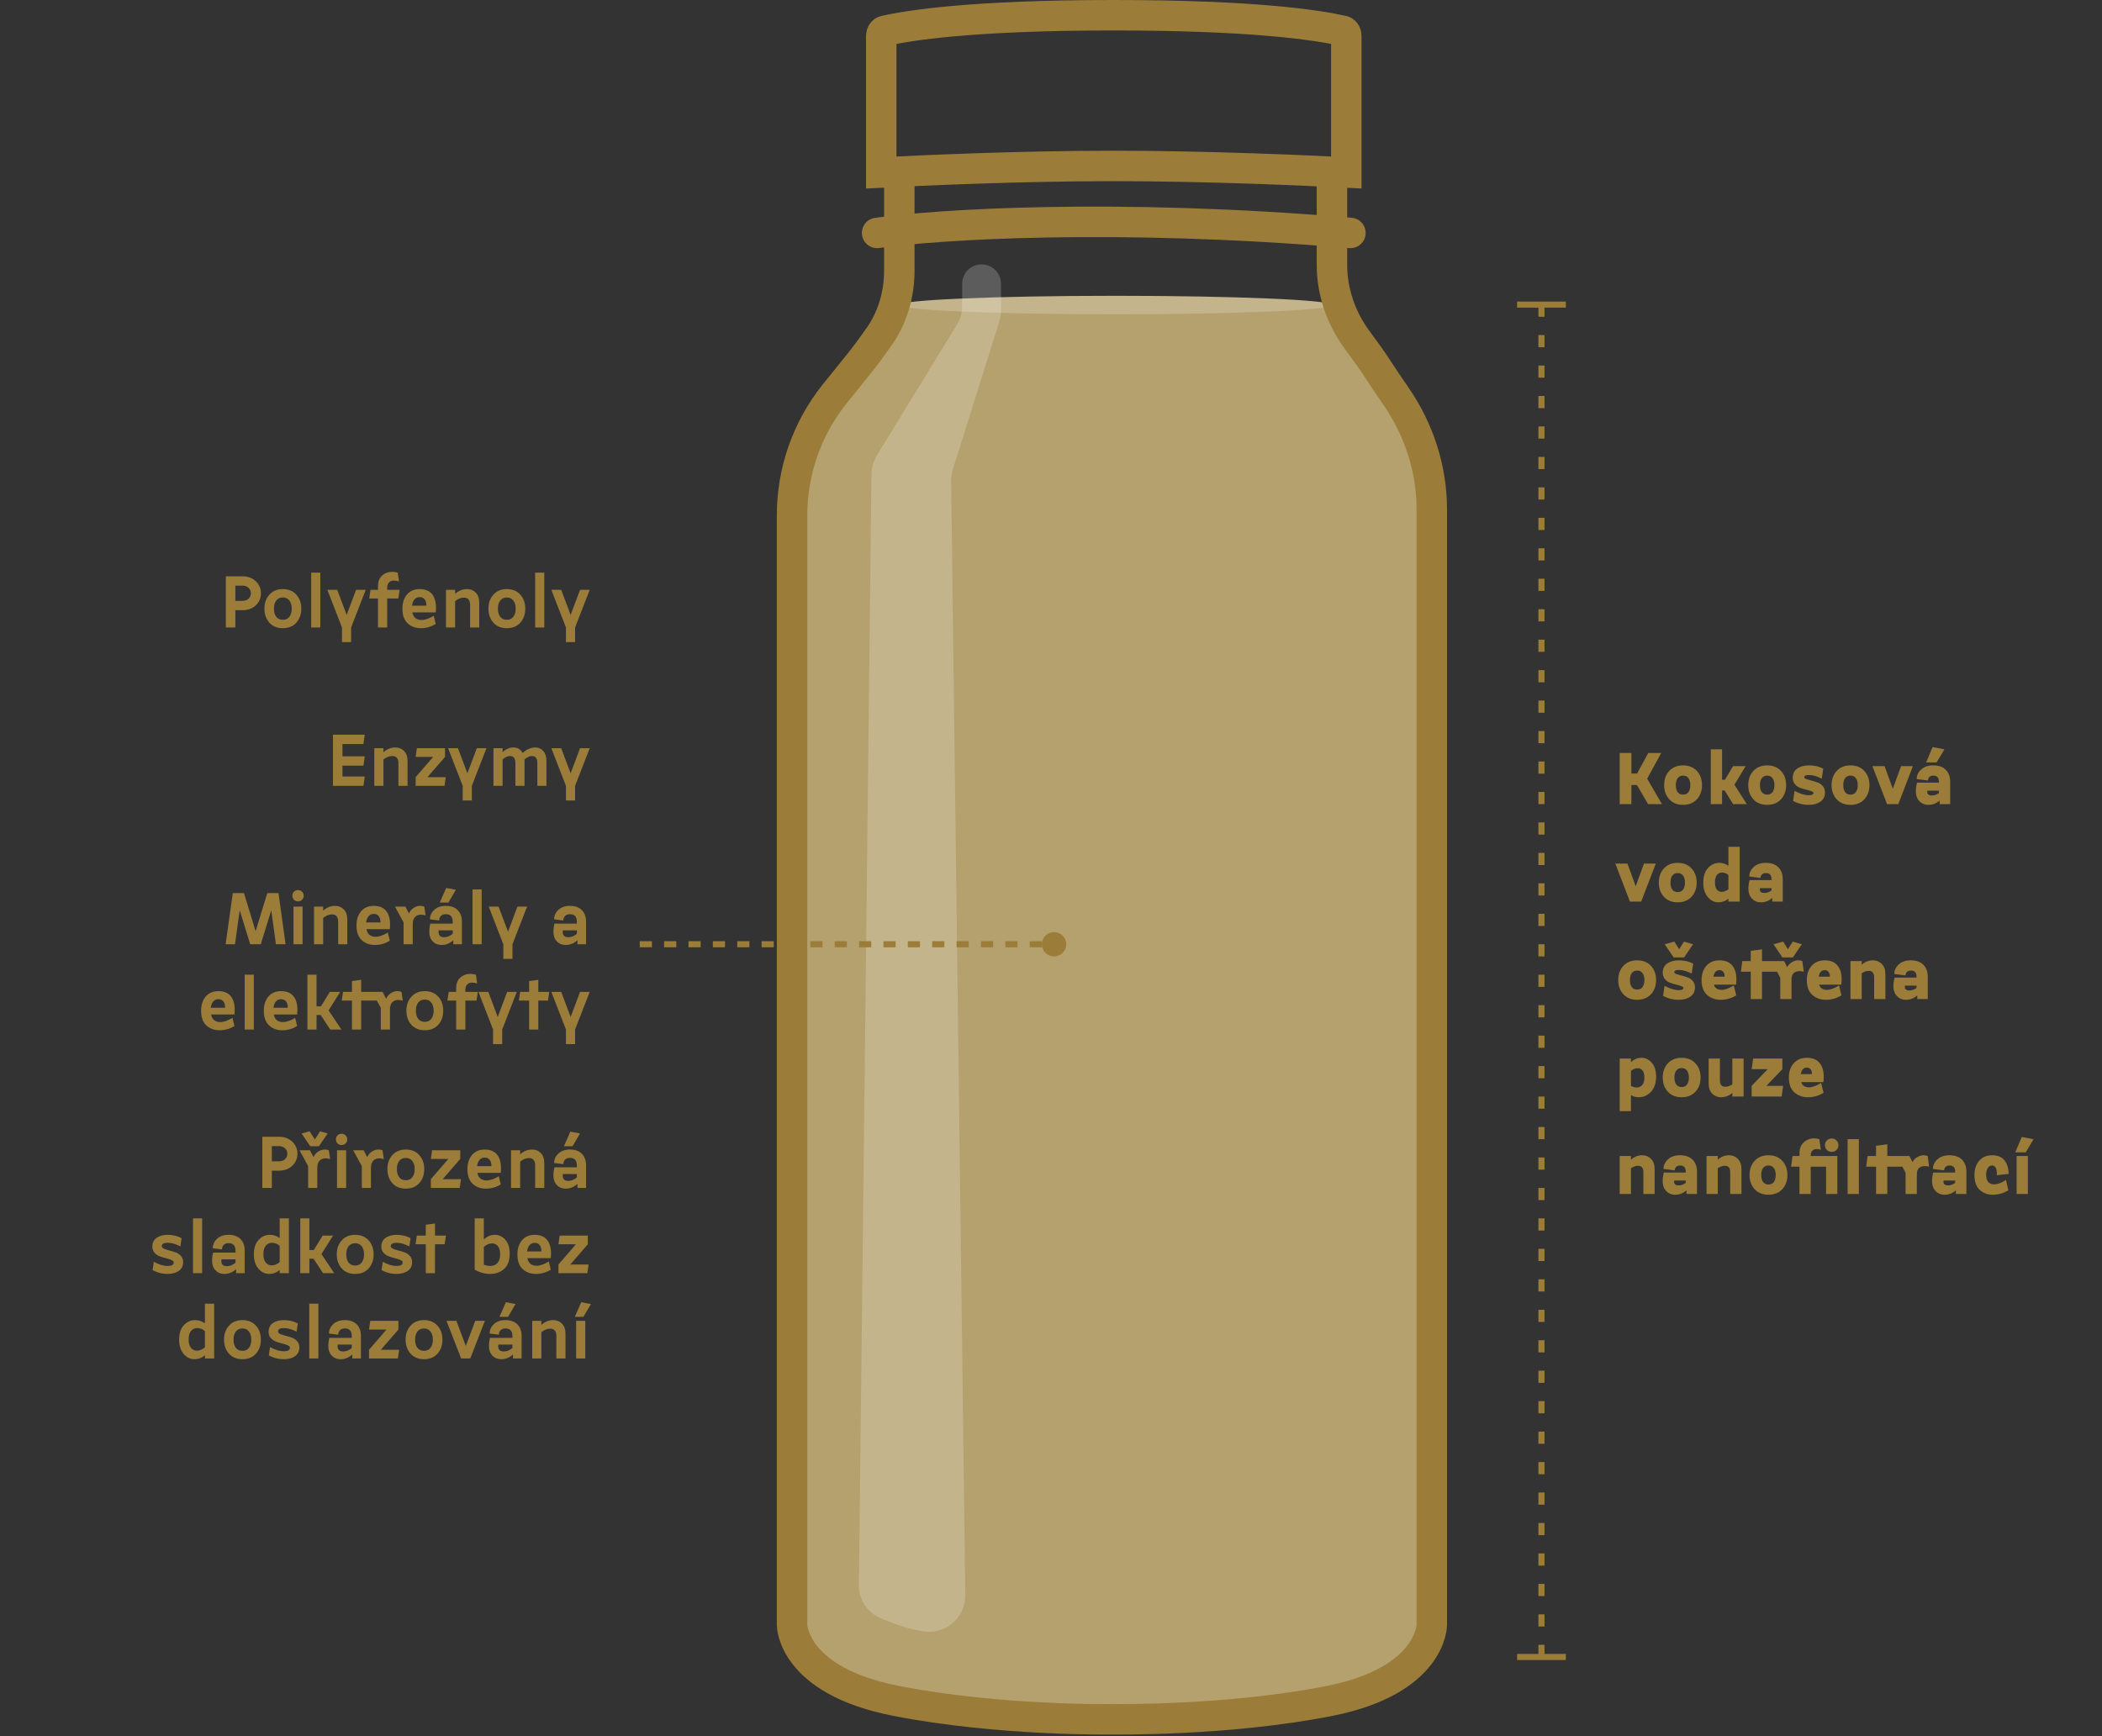 <svg width="345" height="285" viewBox="0 0 345 285" fill="none" xmlns="http://www.w3.org/2000/svg">
<rect x="0" y="0" width="345" height="285" fill="#333333" stroke="none"/>
<path d="M130 81.33L132.731 69.798L146.994 50.376H218.309L232.572 69.798L235 81.33V269.48L222.254 278.584L181.59 282.226L141.835 278.584L130 269.48V81.33Z" fill="#B5A16E"/>
<ellipse cx="183.107" cy="50.072" rx="35.506" ry="1.517" fill="#C4B48B"/>
<path d="M143.959 38.237C153.694 36.863 182.861 34.939 221.647 38.237" stroke="#9B7C38" stroke-width="5" stroke-linecap="round"/>
<path d="M144.639 5.953C144.639 5.657 144.727 5.439 144.826 5.305C144.915 5.183 145.031 5.101 145.199 5.062C149.244 4.14 159.707 2.5 182.803 2.5C205.899 2.5 216.362 4.14 220.408 5.062C220.576 5.101 220.692 5.183 220.781 5.305C220.879 5.439 220.968 5.657 220.968 5.953V28.316C214.726 27.995 198.378 27.24 182.803 27.24C167.229 27.24 150.881 27.995 144.639 28.316V5.953Z" stroke="#9B7C38" stroke-width="5"/>
<path d="M147.601 27.009V44.447C147.601 48.316 146.5 52.117 144.277 55.284C143.173 56.856 141.961 58.517 140.925 59.783C140.029 60.878 138.545 62.724 136.956 64.71C132.441 70.353 130 77.373 130 84.6V266.749C130 266.749 130 275.853 146.994 279.191C163.988 282.529 182.5 282.226 182.5 282.226C182.5 282.226 201.618 282.529 218.309 279.191C235 275.853 235 266.749 235 266.749V83.64C235 77.004 232.914 70.547 229.15 65.082C227.952 63.344 226.857 61.728 226.199 60.694C225.387 59.417 224.087 57.609 222.791 55.861C220.129 52.273 218.613 47.948 218.613 43.48V27.009" stroke="#9B7C38" stroke-width="5"/>
<path d="M157.92 50.202V46.582C157.92 44.823 159.347 43.396 161.106 43.396C162.866 43.396 164.293 44.823 164.293 46.582V50.973C164.293 51.583 164.2 52.189 164.017 52.771L156.386 77.077C156.196 77.683 156.103 78.315 156.111 78.95L158.434 261.832C158.482 265.626 155.037 268.522 151.32 267.758C150.601 267.61 149.945 267.472 149.423 267.356C148.13 267.068 146.157 266.305 144.438 265.581C142.278 264.671 140.943 262.516 140.969 260.173L143.031 77.825C143.044 76.742 143.349 75.683 143.914 74.759L157.037 53.336C157.614 52.392 157.92 51.308 157.92 50.202Z" fill="white" fill-opacity="0.2"/>
<path d="M270.496 132L268.672 128.868H267.76V132H265.84V123.6H267.76V126.972H268.696L270.532 123.6H272.656L270.352 127.824L272.776 132H270.496ZM273.975 131.208C273.415 130.6 273.135 129.824 273.135 128.88C273.135 127.936 273.415 127.16 273.975 126.552C274.535 125.944 275.291 125.64 276.243 125.64C277.195 125.64 277.951 125.944 278.511 126.552C279.071 127.16 279.351 127.936 279.351 128.88C279.351 129.824 279.071 130.6 278.511 131.208C277.951 131.816 277.195 132.12 276.243 132.12C275.291 132.12 274.535 131.816 273.975 131.208ZM275.355 127.74C275.155 128.012 275.055 128.392 275.055 128.88C275.055 129.368 275.155 129.752 275.355 130.032C275.563 130.304 275.859 130.44 276.243 130.44C276.627 130.44 276.919 130.304 277.119 130.032C277.327 129.752 277.431 129.368 277.431 128.88C277.431 128.392 277.327 128.012 277.119 127.74C276.919 127.46 276.627 127.32 276.243 127.32C275.859 127.32 275.563 127.46 275.355 127.74ZM284.453 132L283.061 129.756H282.641V132H280.793V123H282.641V128.004H283.109L284.441 125.76H286.517L284.669 128.808L286.697 132H284.453ZM287.78 131.208C287.22 130.6 286.94 129.824 286.94 128.88C286.94 127.936 287.22 127.16 287.78 126.552C288.34 125.944 289.096 125.64 290.048 125.64C291 125.64 291.756 125.944 292.316 126.552C292.876 127.16 293.156 127.936 293.156 128.88C293.156 129.824 292.876 130.6 292.316 131.208C291.756 131.816 291 132.12 290.048 132.12C289.096 132.12 288.34 131.816 287.78 131.208ZM289.16 127.74C288.96 128.012 288.86 128.392 288.86 128.88C288.86 129.368 288.96 129.752 289.16 130.032C289.368 130.304 289.664 130.44 290.048 130.44C290.432 130.44 290.724 130.304 290.924 130.032C291.132 129.752 291.236 129.368 291.236 128.88C291.236 128.392 291.132 128.012 290.924 127.74C290.724 127.46 290.432 127.32 290.048 127.32C289.664 127.32 289.368 127.46 289.16 127.74ZM294.301 131.472L294.541 129.828C295.421 130.3 296.201 130.536 296.881 130.536C297.385 130.536 297.637 130.416 297.637 130.176C297.637 130.056 297.521 129.956 297.289 129.876C297.057 129.788 296.773 129.704 296.437 129.624C296.109 129.544 295.777 129.444 295.441 129.324C295.105 129.196 294.821 128.992 294.589 128.712C294.357 128.432 294.241 128.088 294.241 127.68C294.241 127.008 294.489 126.5 294.985 126.156C295.489 125.812 296.125 125.64 296.893 125.64C297.773 125.64 298.557 125.82 299.245 126.18L299.005 127.824C298.245 127.424 297.541 127.224 296.893 127.224C296.389 127.224 296.137 127.344 296.137 127.584C296.137 127.704 296.253 127.808 296.485 127.896C296.717 127.976 296.997 128.056 297.325 128.136C297.661 128.216 297.997 128.32 298.333 128.448C298.669 128.568 298.953 128.768 299.185 129.048C299.417 129.328 299.533 129.672 299.533 130.08C299.533 130.752 299.281 131.26 298.777 131.604C298.281 131.948 297.649 132.12 296.881 132.12C295.945 132.12 295.085 131.904 294.301 131.472ZM301.456 131.208C300.896 130.6 300.616 129.824 300.616 128.88C300.616 127.936 300.896 127.16 301.456 126.552C302.016 125.944 302.772 125.64 303.724 125.64C304.676 125.64 305.432 125.944 305.992 126.552C306.552 127.16 306.832 127.936 306.832 128.88C306.832 129.824 306.552 130.6 305.992 131.208C305.432 131.816 304.676 132.12 303.724 132.12C302.772 132.12 302.016 131.816 301.456 131.208ZM302.836 127.74C302.636 128.012 302.536 128.392 302.536 128.88C302.536 129.368 302.636 129.752 302.836 130.032C303.044 130.304 303.34 130.44 303.724 130.44C304.108 130.44 304.4 130.304 304.6 130.032C304.808 129.752 304.912 129.368 304.912 128.88C304.912 128.392 304.808 128.012 304.6 127.74C304.4 127.46 304.108 127.32 303.724 127.32C303.34 127.32 303.044 127.46 302.836 127.74ZM309.719 132L307.319 125.76H309.311L310.667 129.48L312.023 125.76H313.967L311.567 132H309.719ZM314.635 128.472H318.235V128.352C318.235 128.008 318.163 127.752 318.019 127.584C317.875 127.408 317.635 127.32 317.299 127.32C317.035 127.32 316.823 127.396 316.663 127.548C316.511 127.692 316.435 127.884 316.435 128.124L314.587 127.884C314.587 127.284 314.831 126.76 315.319 126.312C315.807 125.864 316.459 125.64 317.275 125.64C318.195 125.64 318.891 125.884 319.363 126.372C319.843 126.852 320.083 127.512 320.083 128.352V132H318.355V131.4C317.819 131.88 317.207 132.12 316.519 132.12C315.759 132.12 315.179 131.812 314.779 131.196C314.387 130.58 314.339 129.672 314.635 128.472ZM316.339 129.792C316.243 130.32 316.491 130.584 317.083 130.584C317.475 130.584 317.859 130.448 318.235 130.176V129.792H316.339ZM316.135 125.16L317.191 122.64L319.135 123L317.851 125.16H316.135ZM267.52 148L265.12 141.76H267.112L268.468 145.48L269.824 141.76H271.768L269.368 148H267.52ZM273.096 147.208C272.536 146.6 272.256 145.824 272.256 144.88C272.256 143.936 272.536 143.16 273.096 142.552C273.656 141.944 274.412 141.64 275.364 141.64C276.316 141.64 277.072 141.944 277.632 142.552C278.192 143.16 278.472 143.936 278.472 144.88C278.472 145.824 278.192 146.6 277.632 147.208C277.072 147.816 276.316 148.12 275.364 148.12C274.412 148.12 273.656 147.816 273.096 147.208ZM274.476 143.74C274.276 144.012 274.176 144.392 274.176 144.88C274.176 145.368 274.276 145.752 274.476 146.032C274.684 146.304 274.98 146.44 275.364 146.44C275.748 146.44 276.04 146.304 276.24 146.032C276.448 145.752 276.552 145.368 276.552 144.88C276.552 144.392 276.448 144.012 276.24 143.74C276.04 143.46 275.748 143.32 275.364 143.32C274.98 143.32 274.684 143.46 274.476 143.74ZM279.557 144.88C279.557 143.856 279.813 143.06 280.325 142.492C280.845 141.924 281.465 141.64 282.185 141.64C282.721 141.64 283.221 141.8 283.685 142.12V139H285.533V148H283.685V147.52C283.213 147.92 282.661 148.12 282.029 148.12C281.373 148.12 280.797 147.832 280.301 147.256C279.805 146.672 279.557 145.88 279.557 144.88ZM281.477 144.88C281.477 145.376 281.577 145.756 281.777 146.02C281.985 146.276 282.249 146.404 282.569 146.404C282.921 146.404 283.293 146.264 283.685 145.984V143.656C283.389 143.376 283.037 143.236 282.629 143.236C282.277 143.236 281.997 143.372 281.789 143.644C281.581 143.916 281.477 144.328 281.477 144.88ZM287.155 144.472H290.755V144.352C290.755 144.008 290.683 143.752 290.539 143.584C290.395 143.408 290.155 143.32 289.819 143.32C289.555 143.32 289.343 143.396 289.183 143.548C289.031 143.692 288.955 143.884 288.955 144.124L287.107 143.884C287.107 143.284 287.351 142.76 287.839 142.312C288.327 141.864 288.979 141.64 289.795 141.64C290.715 141.64 291.411 141.884 291.883 142.372C292.363 142.852 292.603 143.512 292.603 144.352V148H290.875V147.4C290.339 147.88 289.727 148.12 289.039 148.12C288.279 148.12 287.699 147.812 287.299 147.196C286.907 146.58 286.859 145.672 287.155 144.472ZM288.859 145.792C288.763 146.32 289.011 146.584 289.603 146.584C289.995 146.584 290.379 146.448 290.755 146.176V145.792H288.859ZM266.44 163.208C265.88 162.6 265.6 161.824 265.6 160.88C265.6 159.936 265.88 159.16 266.44 158.552C267 157.944 267.756 157.64 268.708 157.64C269.66 157.64 270.416 157.944 270.976 158.552C271.536 159.16 271.816 159.936 271.816 160.88C271.816 161.824 271.536 162.6 270.976 163.208C270.416 163.816 269.66 164.12 268.708 164.12C267.756 164.12 267 163.816 266.44 163.208ZM267.82 159.74C267.62 160.012 267.52 160.392 267.52 160.88C267.52 161.368 267.62 161.752 267.82 162.032C268.028 162.304 268.324 162.44 268.708 162.44C269.092 162.44 269.384 162.304 269.584 162.032C269.792 161.752 269.896 161.368 269.896 160.88C269.896 160.392 269.792 160.012 269.584 159.74C269.384 159.46 269.092 159.32 268.708 159.32C268.324 159.32 268.028 159.46 267.82 159.74ZM272.961 163.472L273.201 161.828C274.081 162.3 274.861 162.536 275.541 162.536C276.045 162.536 276.297 162.416 276.297 162.176C276.297 162.056 276.181 161.956 275.949 161.876C275.717 161.788 275.433 161.704 275.097 161.624C274.769 161.544 274.437 161.444 274.101 161.324C273.765 161.196 273.481 160.992 273.249 160.712C273.017 160.432 272.901 160.088 272.901 159.68C272.901 159.008 273.149 158.5 273.645 158.156C274.149 157.812 274.785 157.64 275.553 157.64C276.433 157.64 277.217 157.82 277.905 158.18L277.665 159.824C276.905 159.424 276.201 159.224 275.553 159.224C275.049 159.224 274.797 159.344 274.797 159.584C274.797 159.704 274.913 159.808 275.145 159.896C275.377 159.976 275.657 160.056 275.985 160.136C276.321 160.216 276.657 160.32 276.993 160.448C277.329 160.568 277.613 160.768 277.845 161.048C278.077 161.328 278.193 161.672 278.193 162.08C278.193 162.752 277.941 163.26 277.437 163.604C276.941 163.948 276.309 164.12 275.541 164.12C274.605 164.12 273.745 163.904 272.961 163.472ZM274.689 157.16L273.225 155L274.809 154.568L275.601 155.816L276.393 154.568L277.881 155L276.417 157.16H274.689ZM284.568 161.768L284.964 163.388C284.188 163.876 283.34 164.12 282.42 164.12C281.524 164.12 280.776 163.852 280.176 163.316C279.576 162.772 279.276 161.96 279.276 160.88C279.276 159.936 279.536 159.16 280.056 158.552C280.584 157.944 281.312 157.64 282.24 157.64C283.256 157.64 283.996 157.988 284.46 158.684C284.932 159.372 285.092 160.356 284.94 161.636H281.304C281.376 161.908 281.524 162.12 281.748 162.272C281.972 162.416 282.244 162.488 282.564 162.488C283.108 162.488 283.776 162.248 284.568 161.768ZM281.232 160.316H283.056C283.072 159.98 283 159.72 282.84 159.536C282.68 159.344 282.48 159.248 282.24 159.248C281.696 159.248 281.36 159.604 281.232 160.316ZM292.195 164V160.52L291.667 159.512H289.195V164H287.347V159.512H285.727L285.967 157.76H287.347V156.08L289.195 155.84V157.76H292.831L293.323 158.756C293.539 158.34 293.887 158.024 294.367 157.808C294.855 157.592 295.339 157.576 295.819 157.76L296.059 159.512C295.451 159.36 294.963 159.388 294.595 159.596C294.227 159.804 294.043 160.192 294.043 160.76V164H292.195ZM292.543 157.16L291.079 155L292.663 154.568L293.455 155.816L294.247 154.568L295.735 155L294.271 157.16H292.543ZM301.841 161.768L302.237 163.388C301.461 163.876 300.613 164.12 299.693 164.12C298.797 164.12 298.049 163.852 297.449 163.316C296.849 162.772 296.549 161.96 296.549 160.88C296.549 159.936 296.809 159.16 297.329 158.552C297.857 157.944 298.585 157.64 299.513 157.64C300.529 157.64 301.269 157.988 301.733 158.684C302.205 159.372 302.365 160.356 302.213 161.636H298.577C298.649 161.908 298.797 162.12 299.021 162.272C299.245 162.416 299.517 162.488 299.837 162.488C300.381 162.488 301.049 162.248 301.841 161.768ZM298.505 160.316H300.329C300.345 159.98 300.273 159.72 300.113 159.536C299.953 159.344 299.753 159.248 299.513 159.248C298.969 159.248 298.633 159.604 298.505 160.316ZM303.715 164V157.76H305.563V158.36C306.107 157.88 306.719 157.64 307.399 157.64C307.983 157.64 308.471 157.84 308.863 158.24C309.255 158.632 309.451 159.2 309.451 159.944V164H307.603V160.412C307.603 159.716 307.307 159.368 306.715 159.368C306.323 159.368 305.939 159.504 305.563 159.776V164H303.715ZM310.956 160.472H314.556V160.352C314.556 160.008 314.484 159.752 314.34 159.584C314.196 159.408 313.956 159.32 313.62 159.32C313.356 159.32 313.144 159.396 312.984 159.548C312.832 159.692 312.756 159.884 312.756 160.124L310.908 159.884C310.908 159.284 311.152 158.76 311.64 158.312C312.128 157.864 312.78 157.64 313.596 157.64C314.516 157.64 315.212 157.884 315.684 158.372C316.164 158.852 316.404 159.512 316.404 160.352V164H314.676V163.4C314.14 163.88 313.528 164.12 312.84 164.12C312.08 164.12 311.5 163.812 311.1 163.196C310.708 162.58 310.66 161.672 310.956 160.472ZM312.66 161.792C312.564 162.32 312.812 162.584 313.404 162.584C313.796 162.584 314.18 162.448 314.556 162.176V161.792H312.66ZM265.84 182.4V173.76H267.688V174.36C268.184 173.88 268.756 173.64 269.404 173.64C270.068 173.64 270.636 173.912 271.108 174.456C271.58 174.992 271.816 175.76 271.816 176.76C271.816 177.808 271.532 178.632 270.964 179.232C270.396 179.824 269.732 180.12 268.972 180.12C268.5 180.12 268.072 180 267.688 179.76V182.4H265.84ZM267.688 178.26C268.008 178.428 268.324 178.512 268.636 178.512C269.012 178.512 269.316 178.376 269.548 178.104C269.78 177.824 269.896 177.416 269.896 176.88C269.896 176.36 269.792 175.976 269.584 175.728C269.384 175.48 269.124 175.356 268.804 175.356C268.452 175.356 268.08 175.496 267.688 175.776V178.26ZM273.741 179.208C273.181 178.6 272.901 177.824 272.901 176.88C272.901 175.936 273.181 175.16 273.741 174.552C274.301 173.944 275.057 173.64 276.009 173.64C276.961 173.64 277.717 173.944 278.277 174.552C278.837 175.16 279.117 175.936 279.117 176.88C279.117 177.824 278.837 178.6 278.277 179.208C277.717 179.816 276.961 180.12 276.009 180.12C275.057 180.12 274.301 179.816 273.741 179.208ZM275.121 175.74C274.921 176.012 274.821 176.392 274.821 176.88C274.821 177.368 274.921 177.752 275.121 178.032C275.329 178.304 275.625 178.44 276.009 178.44C276.393 178.44 276.685 178.304 276.885 178.032C277.093 177.752 277.197 177.368 277.197 176.88C277.197 176.392 277.093 176.012 276.885 175.74C276.685 175.46 276.393 175.32 276.009 175.32C275.625 175.32 275.329 175.46 275.121 175.74ZM280.439 173.76H282.287V177.348C282.287 178.044 282.583 178.392 283.175 178.392C283.567 178.392 283.951 178.256 284.327 177.984V173.76H286.175V180H284.327V179.4C283.783 179.88 283.171 180.12 282.491 180.12C281.907 180.12 281.419 179.924 281.027 179.532C280.635 179.132 280.439 178.56 280.439 177.816V173.76ZM287.5 180V178.248L290.128 175.512H287.5L287.74 173.76H292.54V175.512L289.912 178.248H292.66L292.42 180H287.5ZM298.9 177.768L299.296 179.388C298.52 179.876 297.672 180.12 296.752 180.12C295.856 180.12 295.108 179.852 294.508 179.316C293.908 178.772 293.608 177.96 293.608 176.88C293.608 175.936 293.868 175.16 294.388 174.552C294.916 173.944 295.644 173.64 296.572 173.64C297.588 173.64 298.328 173.988 298.792 174.684C299.264 175.372 299.424 176.356 299.272 177.636H295.636C295.708 177.908 295.856 178.12 296.08 178.272C296.304 178.416 296.576 178.488 296.896 178.488C297.44 178.488 298.108 178.248 298.9 177.768ZM295.564 176.316H297.388C297.404 175.98 297.332 175.72 297.172 175.536C297.012 175.344 296.812 175.248 296.572 175.248C296.028 175.248 295.692 175.604 295.564 176.316ZM265.84 196V189.76H267.688V190.36C268.232 189.88 268.844 189.64 269.524 189.64C270.108 189.64 270.596 189.84 270.988 190.24C271.38 190.632 271.576 191.2 271.576 191.944V196H269.728V192.412C269.728 191.716 269.432 191.368 268.84 191.368C268.448 191.368 268.064 191.504 267.688 191.776V196H265.84ZM273.081 192.472H276.681V192.352C276.681 192.008 276.609 191.752 276.465 191.584C276.321 191.408 276.081 191.32 275.745 191.32C275.481 191.32 275.269 191.396 275.109 191.548C274.957 191.692 274.881 191.884 274.881 192.124L273.033 191.884C273.033 191.284 273.277 190.76 273.765 190.312C274.253 189.864 274.905 189.64 275.721 189.64C276.641 189.64 277.337 189.884 277.809 190.372C278.289 190.852 278.529 191.512 278.529 192.352V196H276.801V195.4C276.265 195.88 275.653 196.12 274.965 196.12C274.205 196.12 273.625 195.812 273.225 195.196C272.833 194.58 272.785 193.672 273.081 192.472ZM274.785 193.792C274.689 194.32 274.937 194.584 275.529 194.584C275.921 194.584 276.305 194.448 276.681 194.176V193.792H274.785ZM280.09 196V189.76H281.938V190.36C282.482 189.88 283.094 189.64 283.774 189.64C284.358 189.64 284.846 189.84 285.238 190.24C285.63 190.632 285.826 191.2 285.826 191.944V196H283.978V192.412C283.978 191.716 283.682 191.368 283.09 191.368C282.698 191.368 282.314 191.504 281.938 191.776V196H280.09ZM287.991 195.208C287.431 194.6 287.151 193.824 287.151 192.88C287.151 191.936 287.431 191.16 287.991 190.552C288.551 189.944 289.307 189.64 290.259 189.64C291.211 189.64 291.967 189.944 292.527 190.552C293.087 191.16 293.367 191.936 293.367 192.88C293.367 193.824 293.087 194.6 292.527 195.208C291.967 195.816 291.211 196.12 290.259 196.12C289.307 196.12 288.551 195.816 287.991 195.208ZM289.371 191.74C289.171 192.012 289.071 192.392 289.071 192.88C289.071 193.368 289.171 193.752 289.371 194.032C289.579 194.304 289.875 194.44 290.259 194.44C290.643 194.44 290.935 194.304 291.135 194.032C291.343 193.752 291.447 193.368 291.447 192.88C291.447 192.392 291.343 192.012 291.135 191.74C290.935 191.46 290.643 191.32 290.259 191.32C289.875 191.32 289.579 191.46 289.371 191.74ZM295.345 196V191.512H293.965L294.205 189.76H295.345V189.34C295.345 188.412 295.677 187.728 296.341 187.288C297.005 186.848 297.761 186.752 298.609 187L298.849 188.752C298.345 188.568 297.941 188.568 297.637 188.752C297.341 188.928 297.193 189.224 297.193 189.64V189.76H301.561V196H299.713V191.512H297.193V196H295.345ZM299.845 188.776C299.637 188.56 299.533 188.296 299.533 187.984C299.533 187.672 299.637 187.412 299.845 187.204C300.061 186.988 300.325 186.88 300.637 186.88C300.949 186.88 301.209 186.988 301.417 187.204C301.633 187.412 301.741 187.672 301.741 187.984C301.741 188.296 301.633 188.56 301.417 188.776C301.209 188.984 300.949 189.088 300.637 189.088C300.325 189.088 300.061 188.984 299.845 188.776ZM303.246 196V187H305.094V196H303.246ZM312.762 196V192.52L312.234 191.512H309.762V196H307.914V191.512H306.294L306.534 189.76H307.914V188.08L309.762 187.84V189.76H313.398L313.89 190.756C314.106 190.34 314.454 190.024 314.934 189.808C315.422 189.592 315.906 189.576 316.386 189.76L316.626 191.512C316.018 191.36 315.53 191.388 315.162 191.596C314.794 191.804 314.61 192.192 314.61 192.76V196H312.762ZM317.296 192.472H320.896V192.352C320.896 192.008 320.824 191.752 320.68 191.584C320.536 191.408 320.296 191.32 319.96 191.32C319.696 191.32 319.484 191.396 319.324 191.548C319.172 191.692 319.096 191.884 319.096 192.124L317.248 191.884C317.248 191.284 317.492 190.76 317.98 190.312C318.468 189.864 319.12 189.64 319.936 189.64C320.856 189.64 321.552 189.884 322.024 190.372C322.504 190.852 322.744 191.512 322.744 192.352V196H321.016V195.4C320.48 195.88 319.868 196.12 319.18 196.12C318.42 196.12 317.84 195.812 317.44 195.196C317.048 194.58 317 193.672 317.296 192.472ZM319 193.792C318.904 194.32 319.152 194.584 319.744 194.584C320.136 194.584 320.52 194.448 320.896 194.176V193.792H319ZM327.749 192.916C327.773 191.852 327.513 191.32 326.969 191.32C326.657 191.32 326.413 191.464 326.237 191.752C326.069 192.04 325.985 192.416 325.985 192.88C325.985 193.368 326.097 193.748 326.321 194.02C326.553 194.284 326.877 194.416 327.293 194.416C327.837 194.416 328.485 194.176 329.237 193.696L329.633 195.388C328.833 195.876 327.985 196.12 327.089 196.12C326.217 196.12 325.493 195.852 324.917 195.316C324.349 194.78 324.065 193.968 324.065 192.88C324.065 191.928 324.321 191.152 324.833 190.552C325.345 189.944 326.057 189.64 326.969 189.64C327.897 189.64 328.577 189.924 329.009 190.492C329.449 191.06 329.669 191.796 329.669 192.7L327.749 192.916ZM330.985 196V189.76H332.833V196H330.985ZM330.769 189.16L331.825 186.64L333.769 187L332.485 189.16H330.769Z" fill="#9B7C38"/>
<path d="M253 50L253 272" stroke="#9B7C38" stroke-dasharray="2 3"/>
<path d="M249 50H257" stroke="#9B7C38"/>
<path d="M249 272H257" stroke="#9B7C38"/>
<path d="M37.069 103V94.6H39.781C40.677 94.6 41.409 94.868 41.977 95.404C42.545 95.94 42.829 96.6 42.829 97.384C42.829 98.176 42.545 98.84 41.977 99.376C41.409 99.904 40.677 100.168 39.781 100.168H38.629V103H37.069ZM38.629 98.632H39.793C40.209 98.632 40.541 98.516 40.789 98.284C41.045 98.044 41.173 97.744 41.173 97.384C41.173 97.024 41.045 96.728 40.789 96.496C40.541 96.256 40.209 96.136 39.793 96.136H38.629V98.632ZM43.403 99.904C43.403 98.976 43.675 98.212 44.219 97.612C44.763 97.004 45.499 96.7 46.427 96.7C47.355 96.7 48.091 97.004 48.635 97.612C49.179 98.212 49.451 98.976 49.451 99.904C49.451 100.84 49.179 101.612 48.635 102.22C48.091 102.82 47.355 103.12 46.427 103.12C45.499 103.12 44.763 102.82 44.219 102.22C43.675 101.612 43.403 100.84 43.403 99.904ZM44.963 99.904C44.963 100.464 45.087 100.912 45.335 101.248C45.591 101.576 45.955 101.74 46.427 101.74C46.891 101.74 47.247 101.576 47.495 101.248C47.751 100.912 47.879 100.464 47.879 99.904C47.879 99.352 47.751 98.912 47.495 98.584C47.247 98.248 46.891 98.08 46.427 98.08C45.955 98.08 45.591 98.248 45.335 98.584C45.087 98.912 44.963 99.352 44.963 99.904ZM51.073 103V94H52.573V103H51.073ZM56.128 105.4V103L53.728 96.82H55.348L56.896 100.936L58.444 96.82H60.028L57.628 103V105.4H56.128ZM62.038 103V98.248H60.598L60.814 96.82H62.038V96.232C62.038 95.328 62.354 94.672 62.986 94.264C63.618 93.848 64.382 93.76 65.278 94L65.482 95.44C64.858 95.248 64.378 95.252 64.042 95.452C63.714 95.652 63.55 95.988 63.55 96.46V96.82H65.59L65.374 98.248H63.55V103H62.038ZM71.192 101.08L71.516 102.424C70.772 102.888 69.956 103.12 69.068 103.12C68.204 103.12 67.484 102.856 66.908 102.328C66.332 101.8 66.044 100.992 66.044 99.904C66.044 98.968 66.292 98.2 66.788 97.6C67.292 97 67.992 96.7 68.888 96.7C69.872 96.7 70.588 97.032 71.036 97.696C71.484 98.36 71.644 99.304 71.516 100.528H67.688C67.752 100.936 67.916 101.248 68.18 101.464C68.452 101.672 68.784 101.776 69.176 101.776C69.752 101.776 70.424 101.544 71.192 101.08ZM67.628 99.424H69.98C69.988 98.984 69.896 98.64 69.704 98.392C69.512 98.144 69.24 98.02 68.888 98.02C68.536 98.02 68.252 98.144 68.036 98.392C67.82 98.64 67.684 98.984 67.628 99.424ZM73.198 103V96.82H74.698V97.48C75.282 96.96 75.934 96.7 76.654 96.7C77.23 96.7 77.706 96.892 78.082 97.276C78.466 97.66 78.658 98.216 78.658 98.944V103H77.158V99.292C77.158 98.5 76.818 98.104 76.138 98.104C75.658 98.104 75.178 98.296 74.698 98.68V103H73.198ZM80.165 99.904C80.165 98.976 80.437 98.212 80.981 97.612C81.525 97.004 82.261 96.7 83.189 96.7C84.117 96.7 84.853 97.004 85.397 97.612C85.941 98.212 86.213 98.976 86.213 99.904C86.213 100.84 85.941 101.612 85.397 102.22C84.853 102.82 84.117 103.12 83.189 103.12C82.261 103.12 81.525 102.82 80.981 102.22C80.437 101.612 80.165 100.84 80.165 99.904ZM81.725 99.904C81.725 100.464 81.849 100.912 82.097 101.248C82.353 101.576 82.717 101.74 83.189 101.74C83.653 101.74 84.009 101.576 84.257 101.248C84.513 100.912 84.641 100.464 84.641 99.904C84.641 99.352 84.513 98.912 84.257 98.584C84.009 98.248 83.653 98.08 83.189 98.08C82.717 98.08 82.353 98.248 82.097 98.584C81.849 98.912 81.725 99.352 81.725 99.904ZM87.834 103V94H89.334V103H87.834ZM92.889 105.4V103L90.489 96.82H92.109L93.657 100.936L95.205 96.82H96.789L94.389 103V105.4H92.889ZM54.647 129V120.6H59.867L59.651 122.136H56.207V124.152H59.867L59.651 125.688H56.207V127.464H59.867L59.651 129H54.647ZM61.432 129V122.82H62.932V123.48C63.516 122.96 64.168 122.7 64.888 122.7C65.464 122.7 65.94 122.892 66.316 123.276C66.7 123.66 66.892 124.216 66.892 124.944V129H65.392V125.292C65.392 124.5 65.052 124.104 64.372 124.104C63.892 124.104 63.412 124.296 62.932 124.68V129H61.432ZM68.219 129V127.572L71.087 124.248H68.219L68.423 122.82H73.043V124.248L70.163 127.572H73.163L72.959 129H68.219ZM75.944 131.4V129L73.544 122.82H75.164L76.712 126.936L78.26 122.82H79.844L77.444 129V131.4H75.944ZM80.991 129V122.82H82.491V123.48C83.027 122.96 83.619 122.7 84.267 122.7C84.955 122.7 85.459 123 85.779 123.6C86.443 123 87.139 122.7 87.867 122.7C88.387 122.7 88.819 122.892 89.163 123.276C89.515 123.66 89.691 124.216 89.691 124.944V129H88.191V125.292C88.191 124.5 87.903 124.104 87.327 124.104C86.911 124.104 86.495 124.296 86.079 124.68C86.087 124.736 86.091 124.824 86.091 124.944V129H84.591V125.292C84.591 124.5 84.303 124.104 83.727 124.104C83.311 124.104 82.899 124.296 82.491 124.68V129H80.991ZM92.889 131.4V129L90.489 122.82H92.109L93.657 126.936L95.205 122.82H96.789L94.389 129V131.4H92.889ZM37.032 155L38.208 146.6H40.044L41.952 152.852L43.872 146.6H45.708L46.872 155H45.288L44.52 149.42L42.804 155H41.064L39.348 149.42L38.568 155H37.032ZM48.166 155V148.82H49.666V155H48.166ZM48.251 147.704C48.075 147.52 47.986 147.296 47.986 147.032C47.986 146.768 48.075 146.548 48.251 146.372C48.426 146.196 48.647 146.108 48.91 146.108C49.175 146.108 49.395 146.196 49.571 146.372C49.755 146.548 49.846 146.768 49.846 147.032C49.846 147.296 49.755 147.52 49.571 147.704C49.395 147.88 49.175 147.968 48.91 147.968C48.647 147.968 48.426 147.88 48.251 147.704ZM51.541 155V148.82H53.041V149.48C53.626 148.96 54.278 148.7 54.998 148.7C55.574 148.7 56.05 148.892 56.425 149.276C56.809 149.66 57.002 150.216 57.002 150.944V155H55.502V151.292C55.502 150.5 55.161 150.104 54.481 150.104C54.002 150.104 53.522 150.296 53.041 150.68V155H51.541ZM63.657 153.08L63.98 154.424C63.236 154.888 62.42 155.12 61.532 155.12C60.669 155.12 59.949 154.856 59.373 154.328C58.797 153.8 58.508 152.992 58.508 151.904C58.508 150.968 58.757 150.2 59.252 149.6C59.757 149 60.456 148.7 61.352 148.7C62.337 148.7 63.053 149.032 63.501 149.696C63.949 150.36 64.109 151.304 63.98 152.528H60.153C60.217 152.936 60.38 153.248 60.645 153.464C60.916 153.672 61.248 153.776 61.641 153.776C62.217 153.776 62.889 153.544 63.657 153.08ZM60.093 151.424H62.444C62.453 150.984 62.361 150.64 62.169 150.392C61.977 150.144 61.705 150.02 61.352 150.02C61.001 150.02 60.717 150.144 60.501 150.392C60.285 150.64 60.148 150.984 60.093 151.424ZM66.241 155V151.424L64.825 148.82H66.529L67.129 149.948C67.321 149.484 67.657 149.132 68.137 148.892C68.617 148.652 69.117 148.628 69.637 148.82L69.853 150.26C69.197 150.076 68.681 150.116 68.305 150.38C67.929 150.644 67.741 151.072 67.741 151.664V155H66.241ZM70.618 151.616H74.302V151.292C74.302 150.476 73.922 150.068 73.162 150.068C72.826 150.068 72.562 150.164 72.37 150.356C72.178 150.54 72.082 150.788 72.082 151.1L70.57 150.908C70.57 150.308 70.802 149.792 71.266 149.36C71.738 148.92 72.366 148.7 73.15 148.7C74.006 148.7 74.662 148.932 75.118 149.396C75.582 149.86 75.814 150.492 75.814 151.292V155H74.398V154.34C73.83 154.86 73.194 155.12 72.49 155.12C71.754 155.12 71.19 154.832 70.798 154.256C70.414 153.672 70.354 152.792 70.618 151.616ZM71.998 152.72C71.894 153.472 72.198 153.848 72.91 153.848C73.39 153.848 73.854 153.66 74.302 153.284V152.72H71.998ZM72.178 148.16L73.234 145.76L74.818 146.06L73.594 148.16H72.178ZM77.557 155V146H79.057V155H77.557ZM82.612 157.4V155L80.212 148.82H81.832L83.38 152.936L84.928 148.82H86.512L84.112 155V157.4H82.612ZM90.996 151.616H94.68V151.292C94.68 150.476 94.3 150.068 93.54 150.068C93.204 150.068 92.941 150.164 92.749 150.356C92.556 150.54 92.46 150.788 92.46 151.1L90.948 150.908C90.948 150.308 91.18 149.792 91.644 149.36C92.117 148.92 92.745 148.7 93.528 148.7C94.385 148.7 95.04 148.932 95.496 149.396C95.96 149.86 96.192 150.492 96.192 151.292V155H94.776V154.34C94.209 154.86 93.573 155.12 92.868 155.12C92.132 155.12 91.569 154.832 91.177 154.256C90.793 153.672 90.733 152.792 90.996 151.616ZM92.376 152.72C92.272 153.472 92.576 153.848 93.288 153.848C93.769 153.848 94.233 153.66 94.68 153.284V152.72H92.376ZM38.157 167.08L38.48 168.424C37.736 168.888 36.92 169.12 36.032 169.12C35.169 169.12 34.449 168.856 33.873 168.328C33.297 167.8 33.008 166.992 33.008 165.904C33.008 164.968 33.257 164.2 33.752 163.6C34.257 163 34.956 162.7 35.852 162.7C36.837 162.7 37.553 163.032 38.001 163.696C38.449 164.36 38.608 165.304 38.48 166.528H34.653C34.717 166.936 34.88 167.248 35.145 167.464C35.416 167.672 35.748 167.776 36.141 167.776C36.717 167.776 37.389 167.544 38.157 167.08ZM34.593 165.424H36.944C36.953 164.984 36.861 164.64 36.669 164.392C36.477 164.144 36.205 164.02 35.852 164.02C35.501 164.02 35.217 164.144 35.001 164.392C34.785 164.64 34.648 164.984 34.593 165.424ZM40.163 169V160H41.663V169H40.163ZM48.446 167.08L48.77 168.424C48.026 168.888 47.21 169.12 46.322 169.12C45.458 169.12 44.738 168.856 44.162 168.328C43.586 167.8 43.298 166.992 43.298 165.904C43.298 164.968 43.546 164.2 44.042 163.6C44.546 163 45.246 162.7 46.142 162.7C47.126 162.7 47.842 163.032 48.29 163.696C48.738 164.36 48.898 165.304 48.77 166.528H44.942C45.006 166.936 45.17 167.248 45.434 167.464C45.706 167.672 46.038 167.776 46.43 167.776C47.006 167.776 47.678 167.544 48.446 167.08ZM44.882 165.424H47.234C47.242 164.984 47.15 164.64 46.958 164.392C46.766 164.144 46.494 164.02 46.142 164.02C45.79 164.02 45.506 164.144 45.29 164.392C45.074 164.64 44.938 164.984 44.882 165.424ZM54.196 169L52.636 166.624H51.952V169H50.452V160H51.952V165.196H52.672L54.136 162.82H55.84L53.932 165.856L56.032 169H54.196ZM62.495 169V165.424L61.847 164.248H59.279V169H57.767V164.248H56.087L56.303 162.82H57.767V161.044L59.279 160.84V162.82H62.795L63.383 163.948C63.583 163.476 63.923 163.124 64.403 162.892C64.883 162.652 65.383 162.628 65.903 162.82L66.107 164.26C65.451 164.076 64.935 164.116 64.559 164.38C64.191 164.644 64.007 165.072 64.007 165.664V169H62.495ZM66.7 165.904C66.7 164.976 66.972 164.212 67.516 163.612C68.06 163.004 68.796 162.7 69.724 162.7C70.652 162.7 71.388 163.004 71.932 163.612C72.476 164.212 72.748 164.976 72.748 165.904C72.748 166.84 72.476 167.612 71.932 168.22C71.388 168.82 70.652 169.12 69.724 169.12C68.796 169.12 68.06 168.82 67.516 168.22C66.972 167.612 66.7 166.84 66.7 165.904ZM68.26 165.904C68.26 166.464 68.384 166.912 68.632 167.248C68.888 167.576 69.252 167.74 69.724 167.74C70.188 167.74 70.544 167.576 70.792 167.248C71.048 166.912 71.176 166.464 71.176 165.904C71.176 165.352 71.048 164.912 70.792 164.584C70.544 164.248 70.188 164.08 69.724 164.08C69.252 164.08 68.888 164.248 68.632 164.584C68.384 164.912 68.26 165.352 68.26 165.904ZM74.87 169V164.248H73.43L73.646 162.82H74.87V162.232C74.87 161.328 75.186 160.672 75.818 160.264C76.45 159.848 77.214 159.76 78.11 160L78.314 161.44C77.69 161.248 77.21 161.252 76.874 161.452C76.546 161.652 76.382 161.988 76.382 162.46V162.82H78.422L78.206 164.248H76.382V169H74.87ZM80.925 171.4V169L78.525 162.82H80.145L81.693 166.936L83.241 162.82H84.825L82.425 169V171.4H80.925ZM85.161 164.248L85.377 162.82H86.841V161.044L88.353 160.84V162.82H90.153L89.937 164.248H88.353V169H86.841V164.248H85.161ZM92.889 171.4V169L90.489 162.82H92.109L93.657 166.936L95.205 162.82H96.789L94.389 169V171.4H92.889ZM43.057 195V186.6H45.769C46.665 186.6 47.397 186.868 47.965 187.404C48.533 187.94 48.817 188.6 48.817 189.384C48.817 190.176 48.533 190.84 47.965 191.376C47.397 191.904 46.665 192.168 45.769 192.168H44.617V195H43.057ZM44.617 190.632H45.781C46.197 190.632 46.529 190.516 46.777 190.284C47.033 190.044 47.161 189.744 47.161 189.384C47.161 189.024 47.033 188.728 46.777 188.496C46.529 188.256 46.197 188.136 45.781 188.136H44.617V190.632ZM50.921 188.16L49.505 186.072L50.813 185.7L51.677 187.044L52.541 185.7L53.765 186.072L52.349 188.16H50.921ZM50.573 195V191.424L49.157 188.82H50.861L51.461 189.948C51.653 189.484 51.989 189.132 52.469 188.892C52.949 188.652 53.449 188.628 53.969 188.82L54.185 190.26C53.529 190.076 53.013 190.116 52.637 190.38C52.261 190.644 52.073 191.072 52.073 191.664V195H50.573ZM55.315 195V188.82H56.815V195H55.315ZM55.399 187.704C55.223 187.52 55.135 187.296 55.135 187.032C55.135 186.768 55.223 186.548 55.399 186.372C55.575 186.196 55.795 186.108 56.059 186.108C56.323 186.108 56.543 186.196 56.719 186.372C56.903 186.548 56.995 186.768 56.995 187.032C56.995 187.296 56.903 187.52 56.719 187.704C56.543 187.88 56.323 187.968 56.059 187.968C55.795 187.968 55.575 187.88 55.399 187.704ZM59.386 195V191.424L57.97 188.82H59.674L60.274 189.948C60.466 189.484 60.802 189.132 61.282 188.892C61.762 188.652 62.262 188.628 62.782 188.82L62.998 190.26C62.342 190.076 61.826 190.116 61.45 190.38C61.074 190.644 60.886 191.072 60.886 191.664V195H59.386ZM63.583 191.904C63.583 190.976 63.855 190.212 64.399 189.612C64.943 189.004 65.679 188.7 66.607 188.7C67.535 188.7 68.271 189.004 68.815 189.612C69.359 190.212 69.631 190.976 69.631 191.904C69.631 192.84 69.359 193.612 68.815 194.22C68.271 194.82 67.535 195.12 66.607 195.12C65.679 195.12 64.943 194.82 64.399 194.22C63.855 193.612 63.583 192.84 63.583 191.904ZM65.143 191.904C65.143 192.464 65.267 192.912 65.515 193.248C65.771 193.576 66.135 193.74 66.607 193.74C67.071 193.74 67.427 193.576 67.675 193.248C67.931 192.912 68.059 192.464 68.059 191.904C68.059 191.352 67.931 190.912 67.675 190.584C67.427 190.248 67.071 190.08 66.607 190.08C66.135 190.08 65.771 190.248 65.515 190.584C65.267 190.912 65.143 191.352 65.143 191.904ZM70.715 195V193.572L73.583 190.248H70.715L70.919 188.82H75.539V190.248L72.659 193.572H75.659L75.455 195H70.715ZM81.867 193.08L82.191 194.424C81.447 194.888 80.631 195.12 79.743 195.12C78.879 195.12 78.159 194.856 77.583 194.328C77.007 193.8 76.719 192.992 76.719 191.904C76.719 190.968 76.967 190.2 77.463 189.6C77.967 189 78.667 188.7 79.563 188.7C80.547 188.7 81.263 189.032 81.711 189.696C82.159 190.36 82.319 191.304 82.191 192.528H78.363C78.427 192.936 78.591 193.248 78.855 193.464C79.127 193.672 79.459 193.776 79.851 193.776C80.427 193.776 81.099 193.544 81.867 193.08ZM78.303 191.424H80.655C80.663 190.984 80.571 190.64 80.379 190.392C80.187 190.144 79.915 190.02 79.563 190.02C79.211 190.02 78.927 190.144 78.711 190.392C78.495 190.64 78.359 190.984 78.303 191.424ZM83.874 195V188.82H85.374V189.48C85.957 188.96 86.609 188.7 87.329 188.7C87.906 188.7 88.382 188.892 88.757 189.276C89.141 189.66 89.334 190.216 89.334 190.944V195H87.834V191.292C87.834 190.5 87.493 190.104 86.814 190.104C86.334 190.104 85.853 190.296 85.374 190.68V195H83.874ZM90.996 191.616H94.68V191.292C94.68 190.476 94.3 190.068 93.54 190.068C93.204 190.068 92.941 190.164 92.749 190.356C92.556 190.54 92.46 190.788 92.46 191.1L90.948 190.908C90.948 190.308 91.18 189.792 91.644 189.36C92.117 188.92 92.745 188.7 93.528 188.7C94.385 188.7 95.04 188.932 95.496 189.396C95.96 189.86 96.192 190.492 96.192 191.292V195H94.776V194.34C94.209 194.86 93.573 195.12 92.868 195.12C92.132 195.12 91.569 194.832 91.177 194.256C90.793 193.672 90.733 192.792 90.996 191.616ZM92.376 192.72C92.272 193.472 92.576 193.848 93.288 193.848C93.769 193.848 94.233 193.66 94.68 193.284V192.72H92.376ZM92.556 188.16L93.612 185.76L95.197 186.06L93.972 188.16H92.556ZM25.041 208.484L25.245 207.128C26.085 207.584 26.837 207.812 27.501 207.812C28.173 207.812 28.509 207.624 28.509 207.248C28.509 207.08 28.389 206.944 28.149 206.84C27.909 206.728 27.617 206.632 27.273 206.552C26.929 206.464 26.585 206.36 26.241 206.24C25.897 206.112 25.605 205.916 25.365 205.652C25.125 205.38 25.005 205.04 25.005 204.632C25.005 204 25.237 203.52 25.701 203.192C26.173 202.864 26.777 202.7 27.513 202.7C28.361 202.7 29.125 202.884 29.805 203.252L29.601 204.608C28.865 204.208 28.169 204.008 27.513 204.008C26.873 204.008 26.553 204.192 26.553 204.56C26.553 204.728 26.673 204.868 26.913 204.98C27.153 205.084 27.445 205.18 27.789 205.268C28.133 205.348 28.477 205.452 28.821 205.58C29.165 205.7 29.457 205.896 29.697 206.168C29.937 206.432 30.057 206.768 30.057 207.176C30.057 207.808 29.817 208.292 29.337 208.628C28.865 208.956 28.253 209.12 27.501 209.12C26.613 209.12 25.793 208.908 25.041 208.484ZM31.678 209V200H33.178V209H31.678ZM34.969 205.616H38.653V205.292C38.653 204.476 38.273 204.068 37.513 204.068C37.177 204.068 36.913 204.164 36.721 204.356C36.529 204.54 36.433 204.788 36.433 205.1L34.921 204.908C34.921 204.308 35.153 203.792 35.617 203.36C36.089 202.92 36.717 202.7 37.501 202.7C38.357 202.7 39.013 202.932 39.469 203.396C39.933 203.86 40.165 204.492 40.165 205.292V209H38.749V208.34C38.181 208.86 37.545 209.12 36.841 209.12C36.105 209.12 35.541 208.832 35.149 208.256C34.765 207.672 34.705 206.792 34.969 205.616ZM36.349 206.72C36.245 207.472 36.549 207.848 37.261 207.848C37.741 207.848 38.205 207.66 38.653 207.284V206.72H36.349ZM41.669 205.904C41.669 204.88 41.925 204.092 42.437 203.54C42.949 202.98 43.569 202.7 44.297 202.7C44.881 202.7 45.417 202.876 45.905 203.228V200H47.417V209H45.905V208.46C45.409 208.9 44.829 209.12 44.165 209.12C43.493 209.12 42.909 208.832 42.413 208.256C41.917 207.68 41.669 206.896 41.669 205.904ZM43.229 205.904C43.229 206.48 43.357 206.928 43.613 207.248C43.877 207.56 44.201 207.716 44.585 207.716C45.017 207.716 45.457 207.536 45.905 207.176V204.512C45.529 204.176 45.105 204.008 44.633 204.008C44.217 204.008 43.877 204.168 43.613 204.488C43.357 204.808 43.229 205.28 43.229 205.904ZM53.024 209L51.464 206.624H50.78V209H49.28V200H50.78V205.196H51.5L52.964 202.82H54.668L52.76 205.856L54.86 209H53.024ZM55.274 205.904C55.274 204.976 55.546 204.212 56.09 203.612C56.634 203.004 57.37 202.7 58.298 202.7C59.226 202.7 59.962 203.004 60.506 203.612C61.05 204.212 61.322 204.976 61.322 205.904C61.322 206.84 61.05 207.612 60.506 208.22C59.962 208.82 59.226 209.12 58.298 209.12C57.37 209.12 56.634 208.82 56.09 208.22C55.546 207.612 55.274 206.84 55.274 205.904ZM56.834 205.904C56.834 206.464 56.958 206.912 57.206 207.248C57.462 207.576 57.826 207.74 58.298 207.74C58.762 207.74 59.118 207.576 59.366 207.248C59.622 206.912 59.75 206.464 59.75 205.904C59.75 205.352 59.622 204.912 59.366 204.584C59.118 204.248 58.762 204.08 58.298 204.08C57.826 204.08 57.462 204.248 57.206 204.584C56.958 204.912 56.834 205.352 56.834 205.904ZM62.623 208.484L62.827 207.128C63.667 207.584 64.419 207.812 65.083 207.812C65.755 207.812 66.091 207.624 66.091 207.248C66.091 207.08 65.971 206.944 65.731 206.84C65.491 206.728 65.199 206.632 64.855 206.552C64.511 206.464 64.167 206.36 63.823 206.24C63.479 206.112 63.187 205.916 62.947 205.652C62.707 205.38 62.587 205.04 62.587 204.632C62.587 204 62.819 203.52 63.283 203.192C63.755 202.864 64.359 202.7 65.095 202.7C65.943 202.7 66.707 202.884 67.387 203.252L67.183 204.608C66.447 204.208 65.751 204.008 65.095 204.008C64.455 204.008 64.135 204.192 64.135 204.56C64.135 204.728 64.255 204.868 64.495 204.98C64.735 205.084 65.027 205.18 65.371 205.268C65.715 205.348 66.059 205.452 66.403 205.58C66.747 205.7 67.039 205.896 67.279 206.168C67.519 206.432 67.639 206.768 67.639 207.176C67.639 207.808 67.399 208.292 66.919 208.628C66.447 208.956 65.835 209.12 65.083 209.12C64.195 209.12 63.375 208.908 62.623 208.484ZM68.204 204.248L68.42 202.82H69.884V201.044L71.396 200.84V202.82H73.196L72.98 204.248H71.396V209H69.884V204.248H68.204ZM77.909 208.424V200H79.409V203.48C79.929 202.96 80.537 202.7 81.233 202.7C81.905 202.7 82.477 202.972 82.949 203.516C83.421 204.052 83.657 204.808 83.657 205.784C83.657 206.896 83.353 207.732 82.745 208.292C82.137 208.844 81.373 209.12 80.453 209.12C79.581 209.12 78.733 208.888 77.909 208.424ZM79.409 207.596C79.785 207.74 80.133 207.812 80.453 207.812C80.949 207.812 81.345 207.652 81.641 207.332C81.937 207.012 82.085 206.536 82.085 205.904C82.085 205.312 81.961 204.864 81.713 204.56C81.465 204.256 81.149 204.104 80.765 204.104C80.317 204.104 79.865 204.296 79.409 204.68V207.596ZM90.071 207.08L90.395 208.424C89.651 208.888 88.835 209.12 87.947 209.12C87.083 209.12 86.363 208.856 85.787 208.328C85.211 207.8 84.923 206.992 84.923 205.904C84.923 204.968 85.171 204.2 85.667 203.6C86.171 203 86.871 202.7 87.767 202.7C88.751 202.7 89.467 203.032 89.915 203.696C90.363 204.36 90.523 205.304 90.395 206.528H86.567C86.631 206.936 86.795 207.248 87.059 207.464C87.331 207.672 87.663 207.776 88.055 207.776C88.631 207.776 89.303 207.544 90.071 207.08ZM86.507 205.424H88.859C88.867 204.984 88.775 204.64 88.583 204.392C88.391 204.144 88.119 204.02 87.767 204.02C87.415 204.02 87.131 204.144 86.915 204.392C86.699 204.64 86.563 204.984 86.507 205.424ZM91.657 209V207.572L94.525 204.248H91.657L91.861 202.82H96.481V204.248L93.601 207.572H96.601L96.397 209H91.657ZM29.399 219.904C29.399 218.88 29.655 218.092 30.167 217.54C30.679 216.98 31.299 216.7 32.027 216.7C32.611 216.7 33.147 216.876 33.635 217.228V214H35.147V223H33.635V222.46C33.139 222.9 32.559 223.12 31.895 223.12C31.223 223.12 30.639 222.832 30.143 222.256C29.647 221.68 29.399 220.896 29.399 219.904ZM30.959 219.904C30.959 220.48 31.087 220.928 31.343 221.248C31.607 221.56 31.931 221.716 32.315 221.716C32.747 221.716 33.187 221.536 33.635 221.176V218.512C33.259 218.176 32.835 218.008 32.363 218.008C31.947 218.008 31.607 218.168 31.343 218.488C31.087 218.808 30.959 219.28 30.959 219.904ZM36.77 219.904C36.77 218.976 37.042 218.212 37.586 217.612C38.13 217.004 38.866 216.7 39.794 216.7C40.722 216.7 41.458 217.004 42.002 217.612C42.546 218.212 42.818 218.976 42.818 219.904C42.818 220.84 42.546 221.612 42.002 222.22C41.458 222.82 40.722 223.12 39.794 223.12C38.866 223.12 38.13 222.82 37.586 222.22C37.042 221.612 36.77 220.84 36.77 219.904ZM38.33 219.904C38.33 220.464 38.454 220.912 38.702 221.248C38.958 221.576 39.322 221.74 39.794 221.74C40.258 221.74 40.614 221.576 40.862 221.248C41.118 220.912 41.246 220.464 41.246 219.904C41.246 219.352 41.118 218.912 40.862 218.584C40.614 218.248 40.258 218.08 39.794 218.08C39.322 218.08 38.958 218.248 38.702 218.584C38.454 218.912 38.33 219.352 38.33 219.904ZM44.119 222.484L44.323 221.128C45.163 221.584 45.915 221.812 46.579 221.812C47.251 221.812 47.587 221.624 47.587 221.248C47.587 221.08 47.467 220.944 47.227 220.84C46.987 220.728 46.695 220.632 46.351 220.552C46.007 220.464 45.663 220.36 45.319 220.24C44.975 220.112 44.683 219.916 44.443 219.652C44.203 219.38 44.083 219.04 44.083 218.632C44.083 218 44.315 217.52 44.779 217.192C45.251 216.864 45.855 216.7 46.591 216.7C47.439 216.7 48.203 216.884 48.883 217.252L48.679 218.608C47.943 218.208 47.247 218.008 46.591 218.008C45.951 218.008 45.631 218.192 45.631 218.56C45.631 218.728 45.751 218.868 45.991 218.98C46.231 219.084 46.523 219.18 46.867 219.268C47.211 219.348 47.555 219.452 47.899 219.58C48.243 219.7 48.535 219.896 48.775 220.168C49.015 220.432 49.135 220.768 49.135 221.176C49.135 221.808 48.895 222.292 48.415 222.628C47.943 222.956 47.331 223.12 46.579 223.12C45.691 223.12 44.871 222.908 44.119 222.484ZM50.756 223V214H52.256V223H50.756ZM54.047 219.616H57.731V219.292C57.731 218.476 57.351 218.068 56.591 218.068C56.255 218.068 55.991 218.164 55.799 218.356C55.607 218.54 55.511 218.788 55.511 219.1L53.999 218.908C53.999 218.308 54.231 217.792 54.695 217.36C55.167 216.92 55.795 216.7 56.579 216.7C57.435 216.7 58.091 216.932 58.547 217.396C59.011 217.86 59.243 218.492 59.243 219.292V223H57.827V222.34C57.259 222.86 56.623 223.12 55.919 223.12C55.183 223.12 54.619 222.832 54.227 222.256C53.843 221.672 53.783 220.792 54.047 219.616ZM55.427 220.72C55.323 221.472 55.627 221.848 56.339 221.848C56.819 221.848 57.283 221.66 57.731 221.284V220.72H55.427ZM60.567 223V221.572L63.435 218.248H60.567L60.771 216.82H65.391V218.248L62.511 221.572H65.511L65.307 223H60.567ZM66.571 219.904C66.571 218.976 66.843 218.212 67.387 217.612C67.931 217.004 68.667 216.7 69.595 216.7C70.523 216.7 71.259 217.004 71.803 217.612C72.347 218.212 72.619 218.976 72.619 219.904C72.619 220.84 72.347 221.612 71.803 222.22C71.259 222.82 70.523 223.12 69.595 223.12C68.667 223.12 67.931 222.82 67.387 222.22C66.843 221.612 66.571 220.84 66.571 219.904ZM68.131 219.904C68.131 220.464 68.255 220.912 68.503 221.248C68.759 221.576 69.123 221.74 69.595 221.74C70.059 221.74 70.415 221.576 70.663 221.248C70.919 220.912 71.047 220.464 71.047 219.904C71.047 219.352 70.919 218.912 70.663 218.584C70.415 218.248 70.059 218.08 69.595 218.08C69.123 218.08 68.759 218.248 68.503 218.584C68.255 218.912 68.131 219.352 68.131 219.904ZM75.686 223L73.286 216.82H74.906L76.454 220.936L78.002 216.82H79.586L77.186 223H75.686ZM80.415 219.616H84.099V219.292C84.099 218.476 83.719 218.068 82.959 218.068C82.623 218.068 82.359 218.164 82.166 218.356C81.975 218.54 81.879 218.788 81.879 219.1L80.367 218.908C80.367 218.308 80.599 217.792 81.062 217.36C81.534 216.92 82.162 216.7 82.947 216.7C83.802 216.7 84.459 216.932 84.915 217.396C85.379 217.86 85.611 218.492 85.611 219.292V223H84.195V222.34C83.626 222.86 82.99 223.12 82.287 223.12C81.55 223.12 80.987 222.832 80.594 222.256C80.21 221.672 80.15 220.792 80.415 219.616ZM81.794 220.72C81.691 221.472 81.995 221.848 82.707 221.848C83.186 221.848 83.65 221.66 84.099 221.284V220.72H81.794ZM81.975 216.16L83.031 213.76L84.615 214.06L83.391 216.16H81.975ZM87.354 223V216.82H88.854V217.48C89.438 216.96 90.09 216.7 90.81 216.7C91.386 216.7 91.862 216.892 92.238 217.276C92.622 217.66 92.814 218.216 92.814 218.944V223H91.314V219.292C91.314 218.5 90.974 218.104 90.294 218.104C89.814 218.104 89.334 218.296 88.854 218.68V223H87.354ZM94.345 216.16L95.401 213.76L96.985 214.06L95.761 216.16H94.345ZM94.561 223V216.82H96.061V223H94.561Z" fill="#9B7C38"/>
<path d="M105 155H173" stroke="#9B7C38" stroke-dasharray="2 2"/>
<circle r="2" transform="matrix(-1 0 0 1 173 155)" fill="#9B7C38"/>
</svg>

